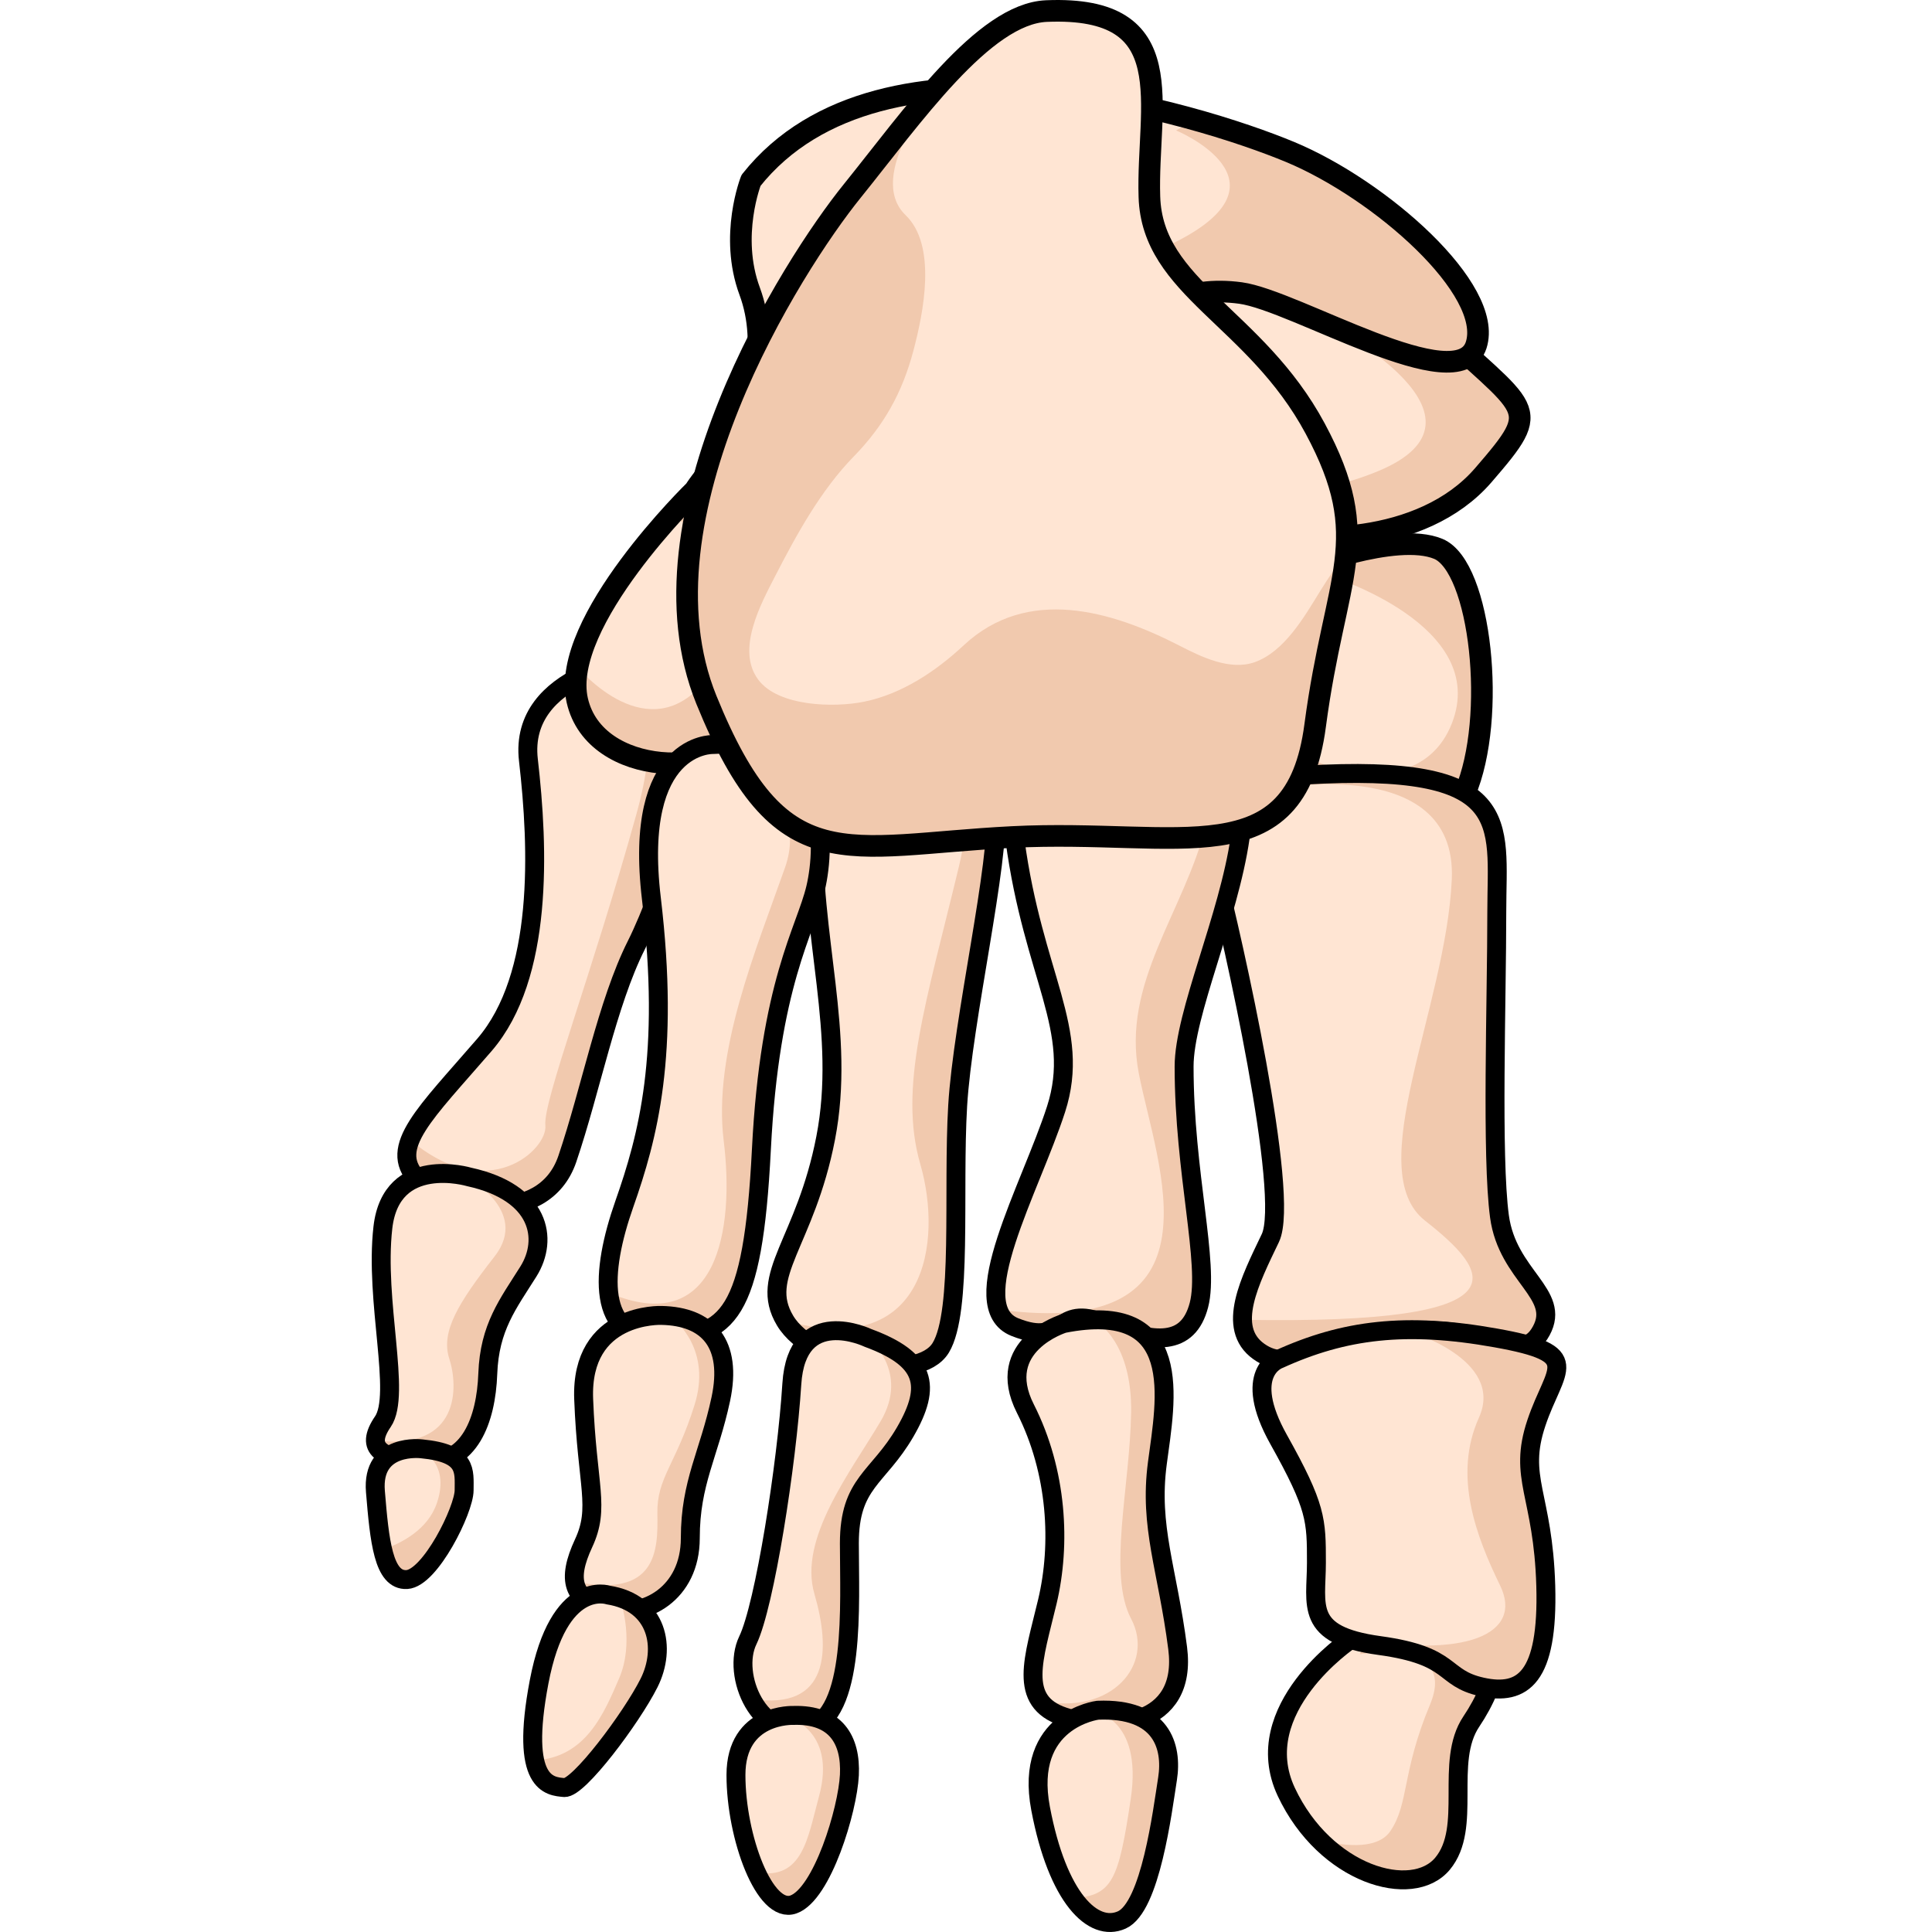 <?xml version="1.0" encoding="utf-8"?>
<!-- Created by: Science Figures, www.sciencefigures.org, Generator: Science Figures Editor -->
<!DOCTYPE svg PUBLIC "-//W3C//DTD SVG 1.1//EN" "http://www.w3.org/Graphics/SVG/1.1/DTD/svg11.dtd">
<svg version="1.1" id="Layer_1" xmlns="http://www.w3.org/2000/svg" xmlns:xlink="http://www.w3.org/1999/xlink" 
	 width="800px" height="800px" viewBox="0 0 57.532 92.586" enable-background="new 0 0 57.532 92.586" xml:space="preserve">
<g>
	<g>
		<g>
			<path fill="#FFE5D3" d="M13.229,31.526c0,0-5.92,0.684-5.433,4.9c0.486,4.219,0.729,10.36-2.109,13.648
				c-2.838,3.287-4.622,4.9-3.243,6.389c1.379,1.489,6.083,2.42,7.218-0.93c1.135-3.351,1.903-7.445,3.304-10.236
				c1.399-2.791,3.391-9.175,3.184-11.291C15.941,31.891,15.986,31.153,13.229,31.526z"/>
			<path fill="#F1C9AE" d="M13.229,31.526c0,0-1.23,0.146-2.524,0.701c0.219-0.04,4.354-0.716,2.261,6.807
				c-2.147,7.723-4.479,13.756-4.358,14.899c0.119,1.142-2.741,3.854-6.479,0.692c-0.274,0.688-0.209,1.273,0.315,1.838
				c1.379,1.489,6.083,2.42,7.218-0.93c1.135-3.351,1.903-7.445,3.304-10.236c1.399-2.791,3.391-9.175,3.184-11.291
				C15.941,31.891,15.986,31.153,13.229,31.526z"/>
			
				<path fill="none" stroke="#000000" stroke-width="0.907" stroke-linecap="round" stroke-linejoin="round" stroke-miterlimit="10" d="
				M13.229,31.526c0,0-5.92,0.684-5.433,4.9c0.486,4.219,0.729,10.36-2.109,13.648c-2.838,3.287-4.622,4.9-3.243,6.389
				c1.379,1.489,6.083,2.42,7.218-0.93c1.135-3.351,1.903-7.445,3.304-10.236c1.399-2.791,3.391-9.175,3.184-11.291
				C15.941,31.891,15.986,31.153,13.229,31.526z"/>
			<path fill="#FFE5D3" d="M47.157,78.598c0,0-4.91,3.303-3.041,7.277c1.87,3.975,6.037,5.174,7.485,3.439s0.079-4.876,1.381-6.813
				c1.304-1.937,2.026-4.592-0.306-5.092C50.344,76.909,49.577,77.352,47.157,78.598z"/>
			<path fill="#F1C9AE" d="M48.051,78.141l-0.406,1.133c0,0,4.706-0.808,3.354,2.425c-1.352,3.231-1.003,4.731-1.895,6.05
				c-0.674,0.996-2.522,0.652-3.386,0.426c2.048,2.066,4.768,2.475,5.882,1.141c1.448-1.734,0.079-4.876,1.381-6.813
				c1.304-1.937,2.026-4.592-0.306-5.092C50.659,76.977,49.809,77.251,48.051,78.141z"/>
			
				<path fill="none" stroke="#000000" stroke-width="0.907" stroke-linecap="round" stroke-linejoin="round" stroke-miterlimit="10" d="
				M47.157,78.598c0,0-4.91,3.303-3.041,7.277c1.87,3.975,6.037,5.174,7.485,3.439s0.079-4.876,1.381-6.813
				c1.304-1.937,2.026-4.592-0.306-5.092C50.344,76.909,49.577,77.352,47.157,78.598z"/>
			<path fill="#FFE5D3" d="M15.767,23.499c0,0-6.484,6.313-5.63,10.066c0.853,3.754,7.08,3.754,8.104,1.365
				c1.023-2.389,1.619-11.346,0.512-12.883C17.644,20.512,15.767,23.499,15.767,23.499z"/>
			<path fill="#F1C9AE" d="M15.767,23.499c0,0-0.401,0.391-0.99,1.033l-0.009,0.254c0,0,4.958,2.334,2.042,7.084
				c-2.663,4.338-6.081,0.764-6.657,0.107c-0.108,0.561-0.128,1.098-0.016,1.588c0.853,3.754,7.08,3.754,8.104,1.365
				c1.023-2.389,1.619-11.346,0.512-12.883C17.644,20.512,15.767,23.499,15.767,23.499z"/>
			
				<path fill="none" stroke="#000000" stroke-width="1.037" stroke-linecap="round" stroke-linejoin="round" stroke-miterlimit="10" d="
				M15.767,23.499c0,0-6.484,6.313-5.63,10.066c0.853,3.754,7.08,3.754,8.104,1.365c1.023-2.389,1.619-11.346,0.512-12.883
				C17.644,20.512,15.767,23.499,15.767,23.499z"/>
			<path fill="#FFE5D3" d="M22.308,22.124c0,0-0.6,12.541,0,13.393c0.599,0.853,6.997,0.875,7.936-2.634s1.364-7.603,0-10.759
				C28.878,18.967,22.308,22.124,22.308,22.124z"/>
			<path fill="#F1C9AE" d="M29.271,30.108c-1.527,3.811-7.188,2.279-7.225,2.27c0.014,1.64,0.086,2.89,0.262,3.139
				c0.599,0.853,6.997,0.875,7.936-2.634s1.364-7.603,0-10.759c-0.138-0.318-0.338-0.557-0.569-0.756l-3.097,0.814
				C26.578,22.182,30.802,26.284,29.271,30.108z"/>
			
				<path fill="none" stroke="#000000" stroke-width="1.037" stroke-linecap="round" stroke-linejoin="round" stroke-miterlimit="10" d="
				M22.308,22.124c0,0-0.6,12.541,0,13.393c0.599,0.853,6.997,0.875,7.936-2.634s1.364-7.603,0-10.759
				C28.878,18.967,22.308,22.124,22.308,22.124z"/>
			<path fill="#FFE5D3" d="M31.114,21.952c0,0-1.177,11.518,0,12.455c1.178,0.939,7.662,1.024,10.306,0
				c2.645-1.022,3.413-8.701,3.156-10.919C44.32,21.27,32.049,20.447,31.114,21.952z"/>
			<path fill="#F1C9AE" d="M43.778,22.618l-0.467-0.228c-1.726-0.725-4.902-1.149-7.589-1.198l0.562,2c0,0,6.313,2.446,3.895,7.37
				c-2.419,4.924-9.416,0-9.416,0l-0.171,0.337c0.008,1.781,0.141,3.204,0.522,3.508c1.178,0.939,7.662,1.024,10.306,0
				c2.645-1.022,3.413-8.701,3.156-10.919c0-0.008-0.006-0.018-0.008-0.026l-0.779-0.838C43.785,22.622,43.781,22.62,43.778,22.618z
				"/>
			
				<path fill="none" stroke="#000000" stroke-width="1.037" stroke-linecap="round" stroke-linejoin="round" stroke-miterlimit="10" d="
				M31.114,21.952c0,0-1.177,11.518,0,12.455c1.178,0.939,7.662,1.024,10.306,0c2.645-1.022,3.413-8.701,3.156-10.919
				C44.32,21.27,32.049,20.447,31.114,21.952z"/>
			<path fill="#FFE5D3" d="M44.734,27.284c0,0-4.082,6.355-2.206,8.915c1.877,2.56,8.616,5.376,10.152,1.792
				c1.535-3.584,0.767-10.834-1.28-11.688S44.734,27.284,44.734,27.284z"/>
			<path fill="#F1C9AE" d="M52.68,37.991c1.535-3.584,0.767-10.834-1.28-11.688c-0.954-0.398-2.465-0.21-3.809,0.103l-1.364,1.208
				c0,0,7.669,2.358,5.82,7.059c-1.849,4.701-9.354,1.46-9.617-1.066c-0.124,0.063-0.235,0.124-0.354,0.186
				c-0.105,0.93-0.007,1.781,0.451,2.407C44.405,38.758,51.144,41.575,52.68,37.991z"/>
			
				<path fill="none" stroke="#000000" stroke-width="1.037" stroke-linecap="round" stroke-linejoin="round" stroke-miterlimit="10" d="
				M44.734,27.284c0,0-4.082,6.355-2.206,8.915c1.877,2.56,8.616,5.376,10.152,1.792c1.535-3.584,0.767-10.834-1.28-11.688
				S44.734,27.284,44.734,27.284z"/>
			<path fill="#FFE5D3" d="M22.93,26.375c0,0,4.215-2.936,6.311-1.503c2.097,1.435,4.064,0.527,6.401-0.905
				c2.338-1.435,5.025,0.645,7.127,1.371c2.104,0.727,7.834,0.854,10.789-2.568c2.956-3.424,2.206-2.893-2.667-7.521
				c-4.874-4.628-22.875-1.044-23.206-0.965c-0.332,0.079-6.821,4.87-6.846,5.138c-0.022,0.27,1.82,7.642,1.82,7.642"/>
			<path fill="#F1C9AE" d="M50.891,15.25c-0.114-0.109-0.244-0.209-0.373-0.309l-4.241,0.685c0,0,8.453,4.384,2.231,6.955
				c-6.22,2.572-7.216-1.766-11.758-0.541c-4.542,1.224-6.967,2.025-9.26,1.679c-2.294-0.35-2.62-5.602-1.237-7.851
				c-0.768,0.298-1.477,0.621-2.155,0.951c-1.649,1.229-3.247,2.471-3.259,2.604c-0.022,0.27,1.82,7.642,1.82,7.642l0.271-0.688
				c0,0,4.215-2.936,6.311-1.503c2.097,1.435,4.064,0.527,6.401-0.905c2.338-1.435,5.025,0.645,7.127,1.371
				c2.104,0.727,7.834,0.854,10.789-2.568C56.514,19.346,55.764,19.877,50.891,15.25z"/>
			
				<path fill="none" stroke="#000000" stroke-width="1.037" stroke-linecap="round" stroke-linejoin="round" stroke-miterlimit="10" d="
				M22.93,26.375c0,0,4.215-2.936,6.311-1.503c2.097,1.435,4.064,0.527,6.401-0.905c2.338-1.435,5.025,0.645,7.127,1.371
				c2.104,0.727,7.834,0.854,10.789-2.568c2.956-3.424,2.206-2.893-2.667-7.521c-4.874-4.628-22.875-1.044-23.206-0.965
				c-0.332,0.079-6.821,4.87-6.846,5.138c-0.022,0.27,1.82,7.642,1.82,7.642"/>
			<path fill="#FFE5D3" d="M18.464,8.645c0,0-1.051,2.649-0.066,5.309c0.984,2.66,0.042,5.339-0.645,7.607
				c-0.687,2.268-2.181,9.99,2.074,8.714c4.257-1.276,3.732-11.587,7.066-11.943c3.336-0.354,7.051-0.626,8.885-2.115
				s3.515-2.526,6.143-2.175c2.627,0.352,10.435,5.156,11.293,2.497c0.857-2.661-4.597-7.46-8.92-9.257
				C39.972,5.484,24.749,0.717,18.464,8.645z"/>
			<path fill="#F1C9AE" d="M26.894,18.332c3.336-0.354,7.051-0.626,8.885-2.115s3.515-2.526,6.143-2.175
				c2.627,0.352,10.435,5.156,11.293,2.497c0.857-2.661-4.597-7.46-8.92-9.257c-1.006-0.418-2.606-0.997-4.543-1.539l-0.919,0.506
				c0,0,5.911,2.449-0.176,5.424c-6.088,2.977-9.878,2.52-13.028,4.022c-3.152,1.501-1.59,11.261-8.176,9.933
				c-0.17,0.042-0.313,0.096-0.473,0.142c-0.211,2.664,0.227,5.292,2.848,4.506C24.084,28.999,23.56,18.688,26.894,18.332z"/>
			
				<path fill="none" stroke="#000000" stroke-width="1.037" stroke-linecap="round" stroke-linejoin="round" stroke-miterlimit="10" d="
				M18.464,8.645c0,0-1.051,2.649-0.066,5.309c0.984,2.66,0.042,5.339-0.645,7.607c-0.687,2.268-2.181,9.99,2.074,8.714
				c4.257-1.276,3.732-11.587,7.066-11.943c3.336-0.354,7.051-0.626,8.885-2.115s3.515-2.526,6.143-2.175
				c2.627,0.352,10.435,5.156,11.293,2.497c0.857-2.661-4.597-7.46-8.92-9.257C39.972,5.484,24.749,0.717,18.464,8.645z"/>
			<path fill="#FFE5D3" d="M44.978,37.145c0,0-5.112,1.383-4.273,4.594c0.84,3.212,3.616,15.563,2.647,17.59
				c-0.969,2.025-2.147,4.299-0.556,5.435c1.591,1.136,3.01-0.494,7.015-0.938s5.555,1.729,6.523-0.05
				c0.969-1.778-1.616-2.619-2.003-5.484c-0.387-2.866-0.128-10.326-0.128-14.626C54.204,39.368,55.128,36.553,44.978,37.145z"/>
			<path fill="#F1C9AE" d="M56.334,63.775c0.969-1.778-1.616-2.619-2.003-5.484c-0.387-2.866-0.128-10.326-0.128-14.626
				c0-4.297,0.925-7.111-9.226-6.52c0,0-0.835,0.229-1.774,0.71c0.002-0.001,9.114-1.884,8.844,4.278
				c-0.271,6.16-4.343,13.951-1.289,16.358c3.055,2.407,5.28,5.003-8.721,4.757c0.032,0.234,0.066,0.442,0.102,0.66
				c0.116,0.325,0.323,0.616,0.657,0.854c1.591,1.136,3.01-0.494,7.015-0.938S55.366,65.554,56.334,63.775z"/>
			
				<path fill="none" stroke="#000000" stroke-width="0.907" stroke-linecap="round" stroke-linejoin="round" stroke-miterlimit="10" d="
				M44.978,37.145c0,0-5.112,1.383-4.273,4.594c0.84,3.212,3.616,15.563,2.647,17.59c-0.969,2.025-2.147,4.299-0.556,5.435
				c1.591,1.136,3.01-0.494,7.015-0.938s5.555,1.729,6.523-0.05c0.969-1.778-1.616-2.619-2.003-5.484
				c-0.387-2.866-0.128-10.326-0.128-14.626C54.204,39.368,55.128,36.553,44.978,37.145z"/>
			<path fill="#FFE5D3" d="M35.085,33.684c-2.093,0.204-4.85,0.027-3.972,6.572c0.878,6.543,3.196,9.091,1.97,12.896
				c-1.228,3.805-4.462,9.46-1.97,10.448c2.493,0.988,1.904-1.16,4.295-0.172c2.39,0.988,4.005,1.088,4.521-0.889
				c0.516-1.977-0.711-6.352-0.711-11.428C39.219,46.037,47.764,32.455,35.085,33.684z"/>
			<path fill="#F1C9AE" d="M35.579,33.654c0.864,0.284,5.655,2.054,4.697,5.868c-1.053,4.188-4.071,7.568-3.229,11.918
				c0.842,4.346,4.354,12.803-6.718,11.318c0.135,0.383,0.377,0.68,0.784,0.842c2.493,0.988,1.904-1.16,4.295-0.172
				c2.39,0.988,4.005,1.088,4.521-0.889c0.516-1.977-0.711-6.352-0.711-11.428C39.219,46.106,47.516,32.834,35.579,33.654z"/>
			
				<path fill="none" stroke="#000000" stroke-width="0.907" stroke-linecap="round" stroke-linejoin="round" stroke-miterlimit="10" d="
				M35.085,33.684c-2.099,0.164-4.85,0.027-3.972,6.572c0.878,6.543,3.196,9.091,1.97,12.896c-1.228,3.805-4.462,9.46-1.97,10.448
				c2.493,0.988,1.904-1.16,4.295-0.172c2.39,0.988,4.005,1.088,4.521-0.889c0.516-1.977-0.711-6.352-0.711-11.428
				C39.219,46.037,47.764,32.7,35.085,33.684z"/>
			<path fill="#FFE5D3" d="M26.176,34.439c0,0-4.542-0.559-4.704,4.962c-0.162,5.521,1.543,10.113,0.569,15.137
				c-0.974,5.025-3.244,6.576-1.945,8.748c1.296,2.17,6.405,3.039,7.46,1.303c1.054-1.738,0.567-7.506,0.811-11.602
				c0.243-4.094,2.035-11.724,1.828-14.268C29.989,36.176,31.114,34.219,26.176,34.439z"/>
			<path fill="#F1C9AE" d="M27.556,64.588c1.054-1.738,0.567-7.506,0.811-11.602c0.243-4.094,2.035-11.724,1.828-14.268
				c-0.206-2.543,0.919-4.5-4.019-4.28c0,0-0.277-0.034-0.696-0.003c0.012,0.003,4.501,0.616,2.948,7.084
				c-1.555,6.477-2.923,10.574-1.851,14.273c1.073,3.701,0.301,9.432-6.481,7.492C21.392,65.456,26.501,66.325,27.556,64.588z"/>
			
				<path fill="none" stroke="#000000" stroke-width="0.907" stroke-linecap="round" stroke-linejoin="round" stroke-miterlimit="10" d="
				M26.176,34.439c0,0-4.542-0.559-4.704,4.962c-0.162,5.521,1.543,10.113,0.569,15.137c-0.974,5.025-3.244,6.576-1.945,8.748
				c1.296,2.17,6.405,3.039,7.46,1.303c1.054-1.738,0.567-7.506,0.811-11.602c0.243-4.094,2.035-11.724,1.828-14.268
				C29.989,36.176,31.796,34.783,26.176,34.439z"/>
			<path fill="#FFE5D3" d="M16.633,35.679c0,0-3.837-0.124-2.944,7.383c0.892,7.507-0.163,11.413-1.298,14.64
				s-1.379,6.501,1.783,6.414c3.165-0.087,4.381-1.017,4.786-9.019c0.404-8.003,2.117-10.499,2.6-12.538
				C22.042,40.518,22.255,35.37,16.633,35.679z"/>
			<path fill="#F1C9AE" d="M16.861,35.68l-0.643,0.055h-0.001c0,0,5.275,1.857,3.879,5.833c-1.399,3.976-3.466,8.865-2.94,13.116
				c0.525,4.249-0.308,9.466-5.505,7.271c0.146,1.318,0.861,2.205,2.523,2.16c3.165-0.087,4.381-1.017,4.786-9.019
				c0.404-8.003,2.117-10.499,2.6-12.538C22.035,40.548,22.237,35.528,16.861,35.68z"/>
			
				<path fill="none" stroke="#000000" stroke-width="0.907" stroke-linecap="round" stroke-linejoin="round" stroke-miterlimit="10" d="
				M16.633,35.679c0,0-3.837-0.124-2.944,7.383c0.892,7.507-0.163,11.413-1.298,14.64s-1.379,6.501,1.783,6.414
				c3.165-0.087,4.381-1.017,4.786-9.019c0.404-8.003,2.117-10.499,2.6-12.538C22.042,40.518,22.255,35.37,16.633,35.679z"/>
			<path fill="#FFE5D3" d="M4.958,56.402c0,0-3.729-1.115-4.136,2.421c-0.406,3.535,0.893,8,0,9.305
				c-0.892,1.303-0.08,1.799,2.027,1.922c2.108,0.125,2.919-1.985,3-4.217c0.081-2.233,0.974-3.351,1.947-4.901
				C8.769,59.379,8.363,57.147,4.958,56.402z"/>
			<path fill="#F1C9AE" d="M4.958,56.402c0,0-0.093-0.025-0.239-0.057c0,0,3.203,1.628,1.457,3.864
				c-1.747,2.238-2.593,3.615-2.17,4.91s0.548,4.412-3.528,3.91c0.017,0.643,0.85,0.932,2.372,1.02c2.108,0.125,2.919-1.985,3-4.217
				c0.081-2.233,0.974-3.351,1.947-4.901C8.769,59.379,8.363,57.147,4.958,56.402z"/>
			
				<path fill="none" stroke="#000000" stroke-width="0.907" stroke-linecap="round" stroke-linejoin="round" stroke-miterlimit="10" d="
				M4.958,56.402c0,0-3.729-1.115-4.136,2.421c-0.406,3.535,0.893,8,0,9.305c-0.892,1.303-0.08,1.799,2.027,1.922
				c2.108,0.125,2.919-1.985,3-4.217c0.081-2.233,0.974-3.351,1.947-4.901C8.769,59.379,8.363,57.147,4.958,56.402z"/>
			<path fill="#FFE5D3" d="M14.174,63.038c0,0-3.893-0.162-3.73,4.013c0.162,4.177,0.801,5.178-0.005,6.91s-0.568,2.724,1.179,3.159
				c1.746,0.434,3.936-0.745,3.936-3.412s0.894-4.008,1.461-6.657C17.58,64.403,16.417,63.082,14.174,63.038z"/>
			<path fill="#F1C9AE" d="M14.598,63.079c0.318,0.241,1.975,1.642,1.16,4.246c-0.9,2.875-1.816,3.482-1.782,5.223
				s-0.016,4.061-3.945,3.251c0.104,0.64,0.595,1.074,1.587,1.321c1.746,0.434,3.936-0.745,3.936-3.412s0.894-4.008,1.461-6.657
				C17.542,64.579,16.552,63.28,14.598,63.079z"/>
			
				<path fill="none" stroke="#000000" stroke-width="0.907" stroke-linecap="round" stroke-linejoin="round" stroke-miterlimit="10" d="
				M14.174,63.038c0,0-3.893-0.162-3.73,4.013c0.162,4.177,0.801,5.178-0.005,6.91s-0.568,2.724,1.179,3.159
				c1.746,0.434,3.936-0.745,3.936-3.412s0.894-4.008,1.461-6.657C17.58,64.403,16.417,63.082,14.174,63.038z"/>
			<path fill="#FFE5D3" d="M24.068,64.116c0,0-3.406-1.637-3.649,2.21c-0.243,3.846-1.298,10.607-2.108,12.282
				s0.568,4.839,2.879,4.219c2.312-0.621,1.987-5.945,1.987-8.866c0-2.92,1.379-3.106,2.676-5.339
				C27.15,66.387,26.826,65.131,24.068,64.116z"/>
			<path fill="#F1C9AE" d="M24.669,68.12c-1.434,2.424-3.943,5.615-3.166,8.27c0.776,2.654,0.735,5.614-3.007,5.025
				c0.516,1.009,1.472,1.74,2.692,1.412c2.312-0.621,1.987-5.945,1.987-8.866c0-2.92,1.379-3.106,2.676-5.339
				c1.298-2.234,0.974-3.49-1.784-4.506C24.068,64.116,26.103,65.698,24.669,68.12z"/>
			
				<path fill="none" stroke="#000000" stroke-width="0.907" stroke-linecap="round" stroke-linejoin="round" stroke-miterlimit="10" d="
				M24.068,64.116c0,0-3.406-1.637-3.649,2.21c-0.243,3.846-1.298,10.607-2.108,12.282s0.568,4.839,2.879,4.219
				c2.312-0.621,1.987-5.945,1.987-8.866c0-2.92,1.379-3.106,2.676-5.339C27.15,66.387,26.826,65.131,24.068,64.116z"/>
			<path fill="#FFE5D3" d="M33.444,63.426c0,0-3.374,1.038-1.833,4.078s1.703,6.514,1.055,9.244
				c-0.649,2.729-1.444,4.775,0.778,5.52c2.222,0.744,5.951,0.497,5.465-3.287c-0.485-3.785-1.378-5.807-0.973-8.858
				C38.341,67.07,39.332,62.265,33.444,63.426z"/>
			<path fill="#F1C9AE" d="M38.909,78.981c-0.485-3.785-1.378-5.807-0.973-8.858c0.369-2.765,1.196-6.954-3.025-6.857
				c0.233,0.13,1.823,1.14,1.768,4.443c-0.06,3.565-1.131,7.725,0.002,9.872c1.132,2.146-0.902,4.648-4.361,3.926
				c0.229,0.324,0.587,0.582,1.125,0.762C35.666,83.012,39.395,82.765,38.909,78.981z"/>
			
				<path fill="none" stroke="#000000" stroke-width="0.907" stroke-linecap="round" stroke-linejoin="round" stroke-miterlimit="10" d="
				M33.444,63.426c0,0-3.374,1.038-1.833,4.078s1.703,6.514,1.055,9.244c-0.649,2.729-1.444,4.775,0.778,5.52
				c2.222,0.744,5.951,0.497,5.465-3.287c-0.485-3.785-1.378-5.807-0.973-8.858C38.341,67.07,39.332,62.265,33.444,63.426z"/>
			<path fill="#FFE5D3" d="M43.753,65.141c0,0-1.807,0.626,0,3.852c1.806,3.227,1.806,3.846,1.806,5.894s-0.605,3.474,3.021,3.971
				c3.628,0.496,2.948,1.551,4.91,1.985c1.962,0.434,3.184-0.435,3.06-4.84c-0.125-4.404-1.343-5.148-0.449-7.816
				c0.893-2.667,2.353-3.302-1.946-4.07C49.857,63.347,46.894,63.708,43.753,65.141z"/>
			<path fill="#F1C9AE" d="M54.155,64.116c-1.534-0.273-2.893-0.398-4.155-0.387l0.015,0.076c0,0,4.586,1.346,3.332,4.133
				c-1.257,2.788-0.12,5.713,1.015,8.043c1.135,2.331-1.674,3.541-7.11,2.502c-0.029,0.023-0.052,0.045-0.079,0.068
				c0.38,0.123,0.837,0.227,1.409,0.306c3.628,0.496,2.948,1.551,4.91,1.985c1.962,0.434,3.184-0.435,3.06-4.84
				c-0.125-4.404-1.343-5.148-0.449-7.816C56.994,65.519,58.454,64.884,54.155,64.116z"/>
			
				<path fill="none" stroke="#000000" stroke-width="0.907" stroke-linecap="round" stroke-linejoin="round" stroke-miterlimit="10" d="
				M43.753,65.141c0,0-1.807,0.626,0,3.852c1.806,3.227,1.806,3.846,1.806,5.894s-0.605,3.474,3.021,3.971
				c3.628,0.496,2.948,1.551,4.91,1.985c1.962,0.434,3.184-0.435,3.06-4.84c-0.125-4.404-1.343-5.148-0.449-7.816
				c0.893-2.667,2.353-3.302-1.946-4.07C49.857,63.347,46.894,63.708,43.753,65.141z"/>
			<path fill="#FFE5D3" d="M35.081,81.958c0,0-3.552,0.435-2.74,4.715c0.811,4.28,2.514,5.954,3.892,5.335
				c1.379-0.621,1.946-5.211,2.191-6.762C38.667,83.696,38.145,81.834,35.081,81.958z"/>
			<path fill="#F1C9AE" d="M35.081,81.958c0,0-0.096,0.014-0.241,0.05l0,0c0,0,2.405,0.256,1.823,4.185
				c-0.582,3.925-0.89,4.644-2.744,4.771c0.739,1.041,1.573,1.378,2.313,1.044c1.379-0.621,1.946-5.211,2.191-6.762
				C38.667,83.696,38.145,81.834,35.081,81.958z"/>
			
				<path fill="none" stroke="#000000" stroke-width="0.907" stroke-linecap="round" stroke-linejoin="round" stroke-miterlimit="10" d="
				M35.081,81.958c0,0-3.552,0.435-2.74,4.715c0.811,4.28,2.514,5.954,3.892,5.335c1.379-0.621,1.946-5.211,2.191-6.762
				C38.667,83.696,38.145,81.834,35.081,81.958z"/>
			<path fill="#FFE5D3" d="M20.5,82.207c0,0-2.758-0.123-2.758,2.854c0,2.978,1.379,6.7,2.758,6.204
				c1.38-0.496,2.596-4.528,2.678-6.204C23.258,83.385,22.529,82.145,20.5,82.207z"/>
			<path fill="#F1C9AE" d="M20.5,82.207c0,0-0.161-0.007-0.404,0.024c0,0.002,2.523,0.586,1.623,3.865
				c-0.539,1.966-0.764,4.016-2.992,3.637c0.501,1.084,1.136,1.76,1.773,1.531c1.38-0.496,2.596-4.528,2.678-6.204
				C23.258,83.385,22.529,82.145,20.5,82.207z"/>
			
				<path fill="none" stroke="#000000" stroke-width="0.907" stroke-linecap="round" stroke-linejoin="round" stroke-miterlimit="10" d="
				M20.5,82.207c0,0-2.758-0.123-2.758,2.854c0,2.978,1.379,6.7,2.758,6.204c1.38-0.496,2.596-4.528,2.678-6.204
				C23.258,83.385,22.529,82.145,20.5,82.207z"/>
			<path fill="#FFE5D3" d="M11.618,76.437c0,0-2.362-0.806-3.309,4.157c-0.945,4.962,0.524,5.007,1.203,5.07
				c0.676,0.063,3.22-3.334,4.063-5.009C14.418,78.981,14.006,76.81,11.618,76.437z"/>
			<path fill="#F1C9AE" d="M12.159,76.584c0.127,0.258,0.701,2.187-0.014,3.842c-0.733,1.697-1.598,3.801-4.049,3.936
				c0.259,1.23,0.991,1.262,1.416,1.303c0.676,0.063,3.22-3.334,4.063-5.009C14.348,79.122,14.047,77.188,12.159,76.584z"/>
			
				<path fill="none" stroke="#000000" stroke-width="0.907" stroke-linecap="round" stroke-linejoin="round" stroke-miterlimit="10" d="
				M11.618,76.437c0,0-2.362-0.806-3.309,4.157c-0.945,4.962,0.524,5.007,1.203,5.07c0.676,0.063,3.22-3.334,4.063-5.009
				C14.418,78.981,14.006,76.81,11.618,76.437z"/>
			<path fill="#FFE5D3" d="M2.688,69.432c0,0-2.419-0.313-2.224,2.046c0.195,2.356,0.38,4.278,1.505,4.218
				c1.124-0.063,2.746-3.35,2.746-4.279C4.715,70.485,4.881,69.647,2.688,69.432z"/>
			<path fill="#F1C9AE" d="M2.688,69.432c0,0-0.079-0.01-0.205-0.014c0.014,0.006,1.616,0.569,0.928,2.609
				c-0.435,1.284-1.708,1.933-2.599,2.236c0.208,0.901,0.541,1.465,1.157,1.432c1.124-0.063,2.746-3.35,2.746-4.279
				C4.715,70.485,4.881,69.647,2.688,69.432z"/>
			
				<path fill="none" stroke="#000000" stroke-width="0.907" stroke-linecap="round" stroke-linejoin="round" stroke-miterlimit="10" d="
				M2.688,69.432c0,0-2.419-0.313-2.224,2.046c0.195,2.356,0.38,4.278,1.505,4.218c1.124-0.063,2.746-3.35,2.746-4.279
				C4.715,70.485,4.881,69.647,2.688,69.432z"/>
			<g>
				<path fill="#FFE5D3" d="M32.622,0.53c-3.013,0.125-6.438,5.067-9.313,8.629c-2.876,3.561-10.544,15.613-6.984,24.379
					s6.575,6.986,14.655,6.574c8.08-0.41,13.56,1.918,14.518-5.342c0.959-7.258,2.877-8.887,0-14.236
					c-2.876-5.35-7.807-6.719-7.943-11.102C37.416,5.049,39.196,0.255,32.622,0.53z"/>
				<path fill="#F1C9AE" d="M45.497,34.77c0.514-3.89,1.297-6.16,1.477-8.256c-0.4,0.531-0.816,1.133-1.254,1.842
					c-0.741,1.203-1.699,2.878-3.125,3.379c-1.184,0.415-2.557-0.258-3.586-0.787c-3.294-1.696-7.307-2.865-10.352-0.024
					c-1.331,1.243-2.967,2.336-4.776,2.704c-1.435,0.291-4.106,0.235-5.07-1.055c-1.077-1.439,0.124-3.629,0.815-4.975
					c1.023-1.988,2.187-4.111,3.762-5.723c1.433-1.469,2.322-3.046,2.855-5.061c0.479-1.807,1.15-5.037-0.372-6.504
					c-1.967-1.894,1.478-5.981,1.478-5.981L27.127,4.43c-1.322,1.517-2.619,3.241-3.819,4.729
					c-2.876,3.561-10.544,15.613-6.984,24.379s6.575,6.986,14.655,6.574C39.059,39.702,44.539,42.03,45.497,34.77z"/>
				
					<path fill="none" stroke="#000000" stroke-width="1.037" stroke-linecap="round" stroke-linejoin="round" stroke-miterlimit="10" d="
					M32.622,0.53c-3.013,0.125-6.438,5.067-9.313,8.629c-2.876,3.561-10.544,15.613-6.984,24.379s6.575,6.986,14.655,6.574
					c8.08-0.41,13.56,1.918,14.518-5.342c0.959-7.258,2.877-8.887,0-14.236c-2.876-5.35-7.807-6.719-7.943-11.102
					C37.416,5.049,39.196,0.255,32.622,0.53z"/>
			</g>
		</g>
	</g>
</g>
</svg>